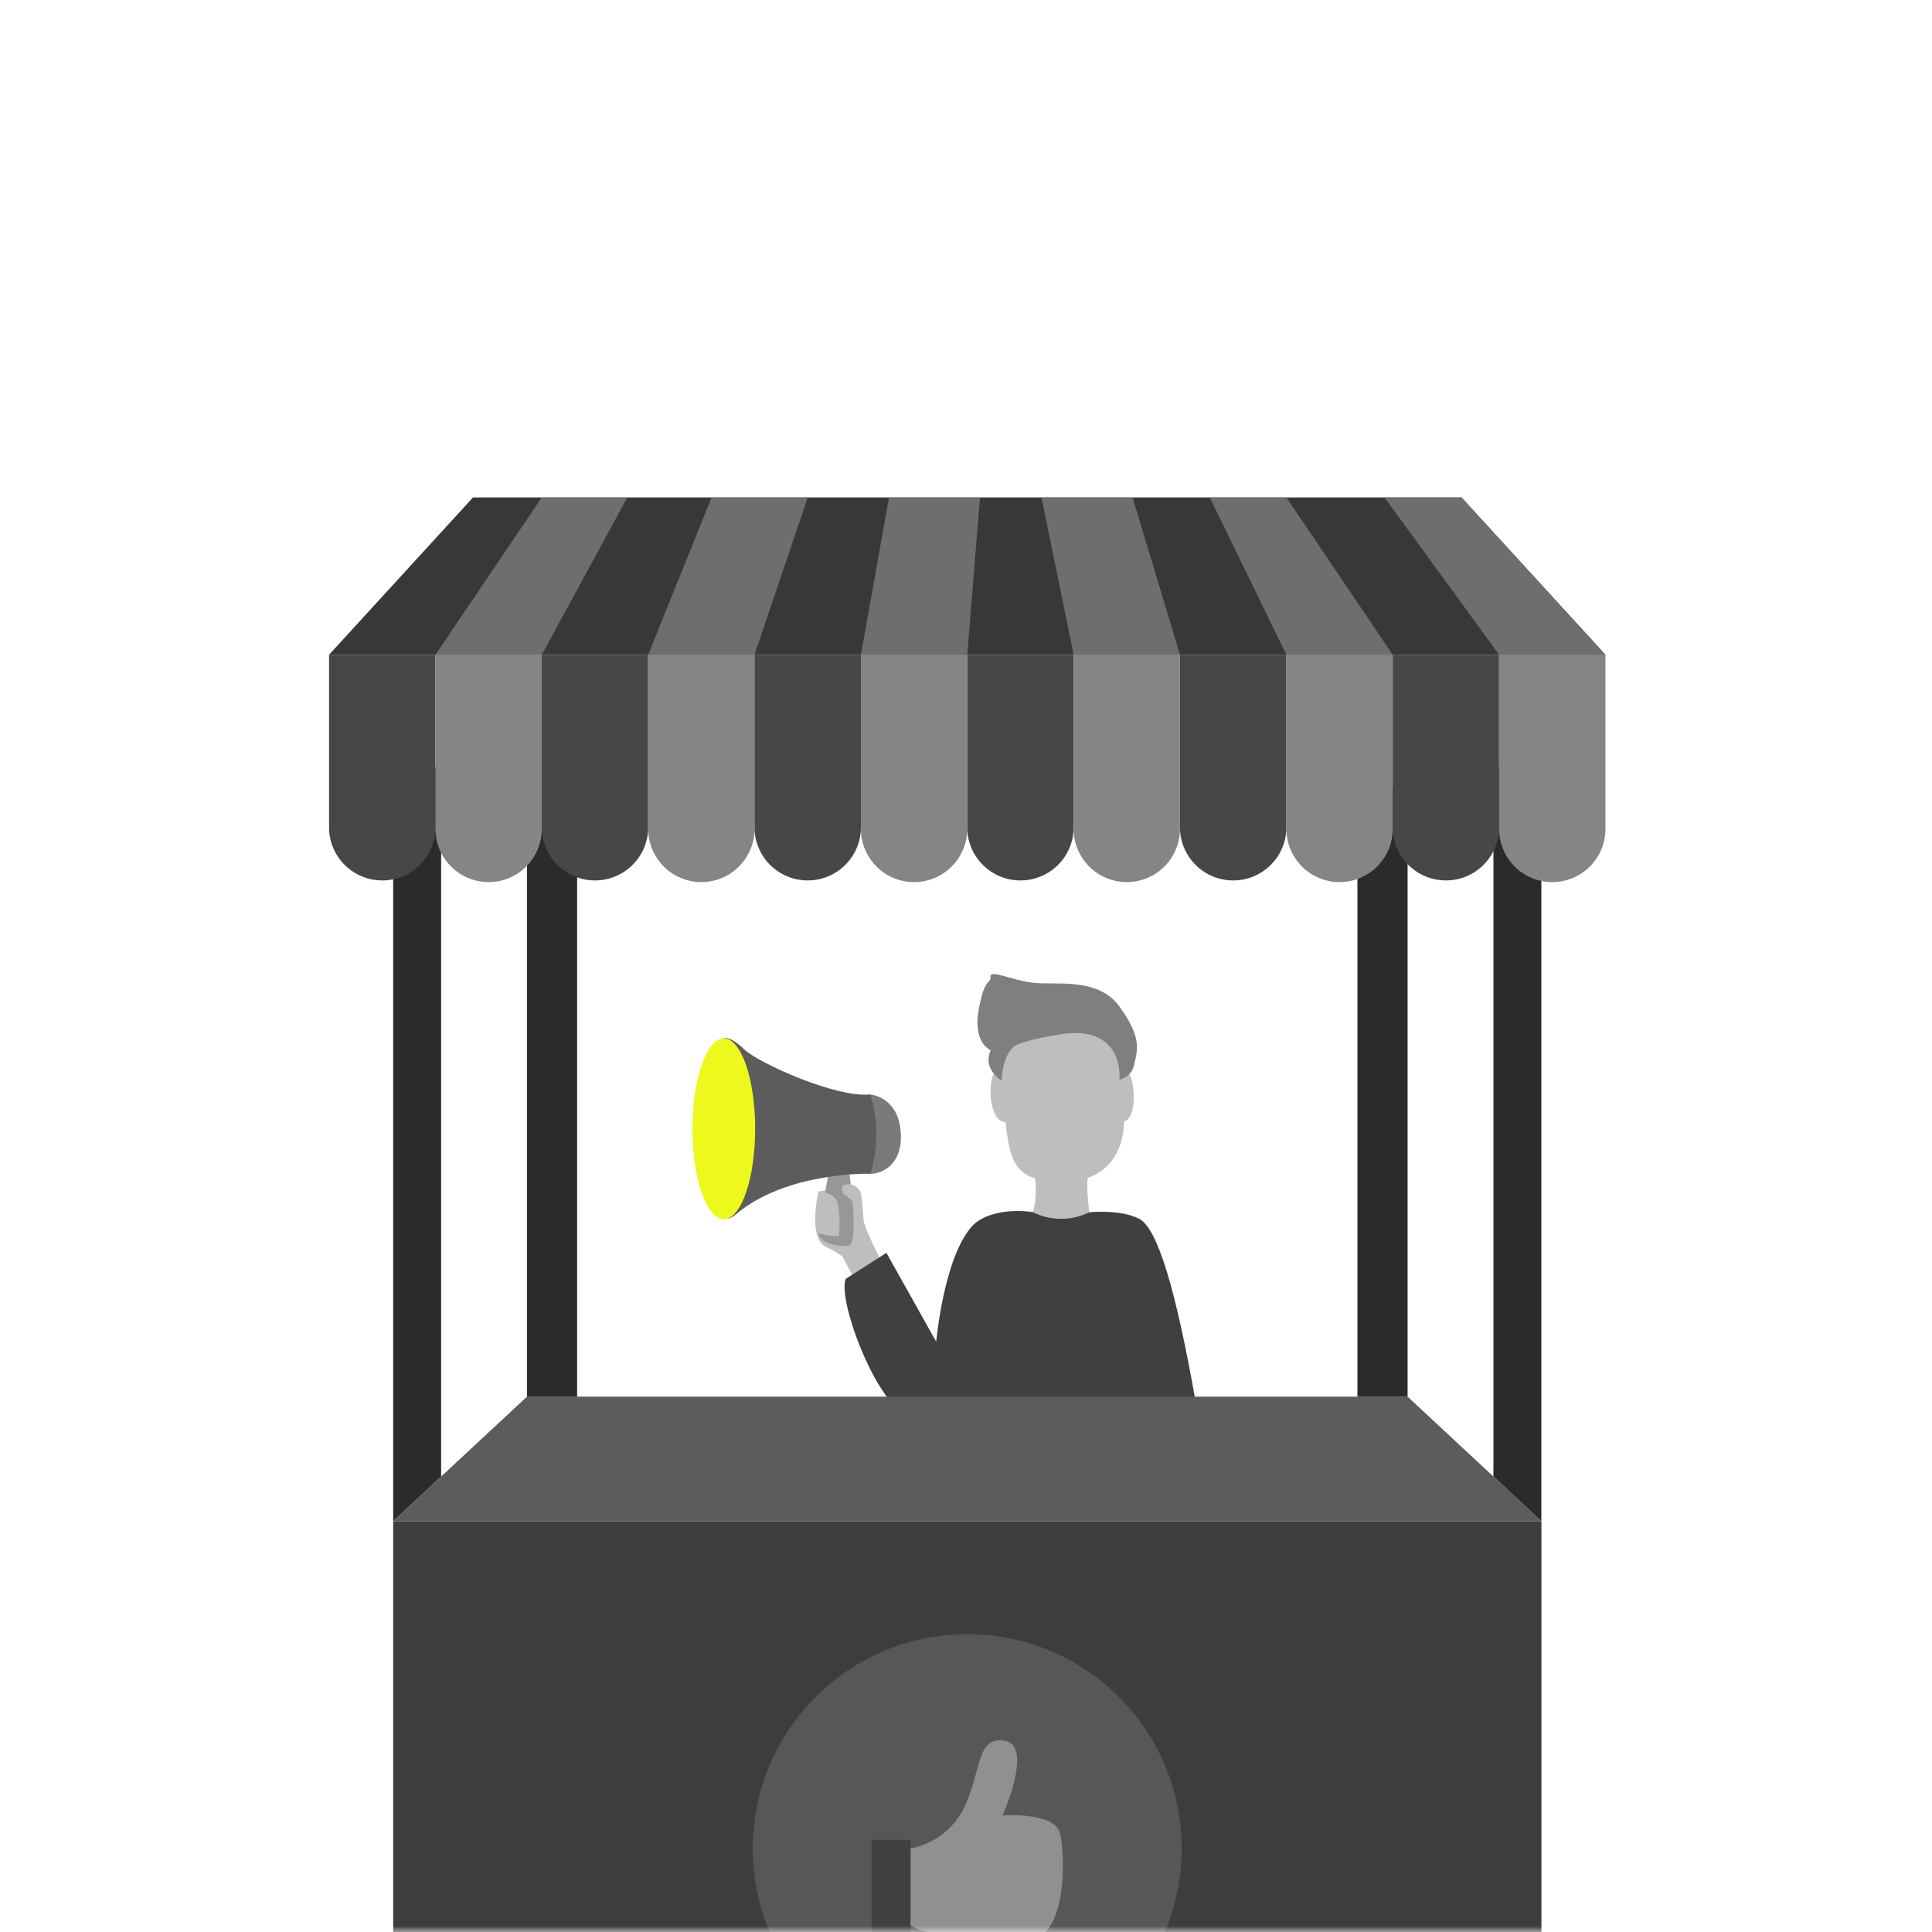 <?xml version="1.0" encoding="UTF-8"?> <svg xmlns="http://www.w3.org/2000/svg" xmlns:xlink="http://www.w3.org/1999/xlink" width="160" height="160" viewBox="0 0 160 160"><defs><rect id="online-marketing-illustration-tile-a" width="160" height="160"></rect></defs><g fill="none" fill-rule="evenodd"><mask id="online-marketing-illustration-tile-b" fill="#fff"><use xlink:href="#online-marketing-illustration-tile-a"></use></mask><use fill="#FFF" opacity="0" xlink:href="#online-marketing-illustration-tile-a"></use><g mask="url(#online-marketing-illustration-tile-b)"><g transform="translate(26.953 41)"><path fill="#BEBEBE" fill-rule="nonzero" d="M61.004,44.041 C61.004,44.041 55.539,43.59 56.036,48.914 C56.533,54.239 56.488,56.239 59.464,56.759 C62.44,57.278 66.658,56.501 66.112,50.436 C65.565,44.371 64.919,44.199 61.004,44.041 Z"></path><path fill="#BEBEBE" fill-rule="nonzero" d="M65.538 48.368C65.538 48.368 66.085 47.094 66.59 47.984 67.096 48.874 67.223 51.958 65.872 51.931M56.695 48.368C56.695 48.368 55.851 47.049 55.341 47.943 54.83 48.837 55.006 51.958 56.357 51.931"></path><path fill="#7F7F7F" fill-rule="nonzero" d="M61.419,44.579 C61.419,44.579 57.806,45.03 56.628,45.848 C55.449,46.665 53.593,45.726 54.072,42.79 C54.55,39.855 55.11,40.532 55.07,39.9 C55.029,39.268 56.709,40.13 58.529,40.379 C60.349,40.627 63.948,39.855 65.755,42.357 C67.561,44.859 67.277,45.848 66.997,47.063 C66.904,47.73 66.407,48.27 65.75,48.417 C65.75,48.417 66.22,44.154 61.419,44.579 Z"></path><path fill="#BEBEBE" fill-rule="nonzero" d="M58.665 55.828C58.665 55.828 59.297 59.202 58.046 60.128L63.406 60.322C63.406 60.322 62.828 57.161 63.239 55.905 63.65 54.65 58.665 55.828 58.665 55.828zM46.137 63.628C46.137 63.628 44.583 60.697 44.556 59.979 44.529 59.261 44.475 57.856 43.269 57.653 42.463 57.535 41.645 57.535 40.839 57.653 40.839 57.653 39.895 61.514 41.449 62.264 42.804 62.91 42.876 63.167 42.876 63.167L44.145 65.565"></path><path fill="#979797" fill-rule="nonzero" d="M43.355,55.946 C43.355,55.946 44.231,61.93 43.355,62.137 C42.691,62.295 40.885,62.02 40.821,61.09 C40.758,60.159 41.774,56.519 41.688,55.422 C41.603,54.325 43.355,55.946 43.355,55.946 Z"></path><path fill="#7A7A7A" fill-rule="nonzero" d="M45.125,49.646 C45.125,49.646 47.284,49.781 47.614,52.482 C47.943,55.183 46.354,56.19 45.125,56.217 C43.897,56.244 45.125,49.646 45.125,49.646 Z"></path><path fill="#5C5C5C" fill-rule="nonzero" d="M32.99,44.99 C32.99,44.99 33.492,44.755 34.666,45.893 C35.84,47.031 42.343,49.957 45.125,49.632 C45.791,51.772 45.791,54.064 45.125,56.203 C45.125,56.203 38.215,56 33.984,59.568 C33.713,59.818 33.359,59.956 32.99,59.956 C32.399,59.956 32.99,44.99 32.99,44.99 Z"></path><ellipse cx="32.99" cy="52.482" fill="#EDF91C" fill-rule="nonzero" rx="2.597" ry="7.488"></ellipse><path fill="#BEBEBE" fill-rule="nonzero" d="M41.029 57.712C41.029 57.712 42.181 57.757 42.434 58.674 42.586 59.569 42.615 60.48 42.519 61.383 42.519 61.383 41.81 61.338 41.575 61.297 40.821 61.175 40.672 60.981 40.672 60.981L40.645 60.209 41.029 57.712zM43.951 58.89C43.664 58.494 43.313 58.149 42.912 57.87 42.912 57.87 42.461 57.201 43.17 57.079 43.706 57.013 44.209 57.349 44.353 57.87 44.43 58.168 44.515 59.324 44.515 59.324"></path><path fill="#404040" fill-rule="nonzero" d="M58.588,59.392 C60.06,60.121 61.789,60.121 63.262,59.392 C63.262,59.392 65.836,59.13 67.39,59.934 C68.943,60.737 70.465,66.003 72.073,75.135 L52.247,75.745 C52.247,75.745 51.077,77.045 51.728,75.632 C51.728,75.632 48.711,76.634 47.848,76.061 C45.256,74.34 42.429,66.577 43.084,64.91 L46.457,62.756 L50.581,70.117 C50.581,70.117 51.195,63.176 53.534,60.566 C54.74,59.225 57.355,59.161 58.588,59.392 Z"></path><path fill="#7F7F7F" fill-rule="nonzero" d="M56,48.503 C56,48.503 54.374,47.523 55.097,45.974 C55.819,44.425 57.188,45.559 57.188,45.559 C57.188,45.559 56.108,46.024 56,48.503 Z"></path><rect width="95.092" height="54.997" x="5.609" y="84.975" fill="#3D3D3D" fill-rule="nonzero"></rect><polygon fill="#5C5C5C" fill-rule="nonzero" points="16.687 74.665 5.609 84.975 100.696 84.975 89.618 74.665"></polygon><polygon fill="#2B2B2B" fill-rule="nonzero" points="100.696 84.975 100.696 22.517 96.726 22.517 96.726 81.277"></polygon><polygon fill="#2B2B2B" fill-rule="nonzero" points="5.609 84.975 5.609 22.517 9.579 22.517 9.579 81.277"></polygon><rect width="4.155" height="50.517" x="16.687" y="24.148" fill="#2B2B2B" fill-rule="nonzero"></rect><rect width="4.155" height="50.517" x="85.463" y="24.148" fill="#2B2B2B" fill-rule="nonzero"></rect><path fill="#474747" fill-rule="nonzero" d="M0.298,13.223 L0.298,27.648 C0.374,30.026 2.324,31.914 4.704,31.914 C7.083,31.914 9.033,30.026 9.109,27.648 L9.109,13.223 L0.298,13.223 Z"></path><path fill="#858585" fill-rule="nonzero" d="M9.109,13.223 L9.109,27.648 C9.109,30.08 11.08,32.051 13.512,32.051 C15.944,32.051 17.915,30.08 17.915,27.648 L17.915,13.223 L9.109,13.223 Z"></path><path fill="#474747" fill-rule="nonzero" d="M17.915,13.223 L17.915,27.648 C17.992,30.026 19.942,31.914 22.321,31.914 C24.7,31.914 26.65,30.026 26.726,27.648 L26.726,13.223 L17.915,13.223 Z"></path><path fill="#858585" fill-rule="nonzero" d="M26.726,13.223 L26.726,27.648 C26.726,30.08 28.698,32.051 31.13,32.051 C33.562,32.051 35.533,30.08 35.533,27.648 L35.533,13.223 L26.726,13.223 Z"></path><path fill="#474747" fill-rule="nonzero" d="M35.533,13.223 L35.533,27.648 C35.609,30.026 37.559,31.914 39.938,31.914 C42.318,31.914 44.268,30.026 44.344,27.648 L44.344,13.223 L35.533,13.223 Z"></path><path fill="#858585" fill-rule="nonzero" d="M44.344,13.223 L44.344,27.648 C44.344,30.08 46.315,32.051 48.747,32.051 C51.179,32.051 53.15,30.08 53.15,27.648 L53.15,13.223 L44.344,13.223 Z"></path><path fill="#474747" fill-rule="nonzero" d="M53.15,13.223 L53.15,27.648 C53.226,30.026 55.176,31.914 57.556,31.914 C59.935,31.914 61.885,30.026 61.961,27.648 L61.961,13.223 L53.15,13.223 Z"></path><path fill="#858585" fill-rule="nonzero" d="M61.961,13.223 L61.961,27.648 C61.961,30.08 63.933,32.051 66.365,32.051 C68.796,32.051 70.768,30.08 70.768,27.648 L70.768,13.223 L61.961,13.223 Z"></path><path fill="#474747" fill-rule="nonzero" d="M70.768,13.223 L70.768,27.648 C70.844,30.026 72.794,31.914 75.173,31.914 C77.553,31.914 79.503,30.026 79.579,27.648 L79.579,13.223 L70.768,13.223 Z"></path><path fill="#858585" fill-rule="nonzero" d="M79.579,13.223 L79.579,27.648 C79.579,30.08 81.55,32.051 83.982,32.051 C86.414,32.051 88.385,30.08 88.385,27.648 L88.385,13.223 L79.579,13.223 Z"></path><path fill="#474747" fill-rule="nonzero" d="M88.385,13.223 L88.385,27.648 C88.461,30.026 90.411,31.914 92.791,31.914 C95.17,31.914 97.12,30.026 97.196,27.648 L97.196,13.223 L88.385,13.223 Z"></path><path fill="#858585" fill-rule="nonzero" d="M97.196,13.223 L97.196,27.648 C97.196,30.08 99.168,32.051 101.599,32.051 C104.031,32.051 106.003,30.08 106.003,27.648 L106.003,13.223 L97.196,13.223 Z"></path><polygon fill="#383838" fill-rule="nonzero" points="94.08 .194 56.176 .194 50.129 .194 12.221 .194 .298 13.223 50.129 13.223 56.176 13.223 106.003 13.223"></polygon><polygon fill="#6E6E6E" fill-rule="nonzero" points="9.109 13.223 17.915 .194 25.001 .194 17.915 13.223"></polygon><polygon fill="#6E6E6E" fill-rule="nonzero" points="88.385 13.223 79.579 .194 73.234 .194 79.579 13.223"></polygon><polygon fill="#6E6E6E" fill-rule="nonzero" points="97.196 13.223 87.703 .194 94.08 .194 106.003 13.223"></polygon><polygon fill="#6E6E6E" fill-rule="nonzero" points="61.961 13.223 59.301 .194 66.839 .194 70.768 13.223"></polygon><polygon fill="#6E6E6E" fill-rule="nonzero" points="53.15 13.223 54.207 .194 46.67 .194 44.344 13.223"></polygon><polygon fill="#6E6E6E" fill-rule="nonzero" points="26.726 13.223 31.979 .194 39.941 .194 35.533 13.223"></polygon><circle cx="53.15" cy="112.095" r="17.762" fill="#575757" fill-rule="nonzero"></circle><path fill="#909090" fill-rule="nonzero" d="M47.975,112.154 C50.063,111.921 51.896,110.656 52.852,108.785 C54.392,105.623 53.859,102.769 56.262,103.166 C58.665,103.564 56.072,109.354 56.072,109.354 C56.072,109.354 60.408,109.001 60.846,110.866 C61.284,112.732 61.419,119.677 58.109,119.601 C54.799,119.524 48.377,119.542 47.975,117.848 C47.573,116.155 47.975,112.154 47.975,112.154 Z"></path><rect width="3.22" height="8.17" x="45.234" y="111.363" fill="#404040" fill-rule="nonzero"></rect></g></g></g></svg> 
